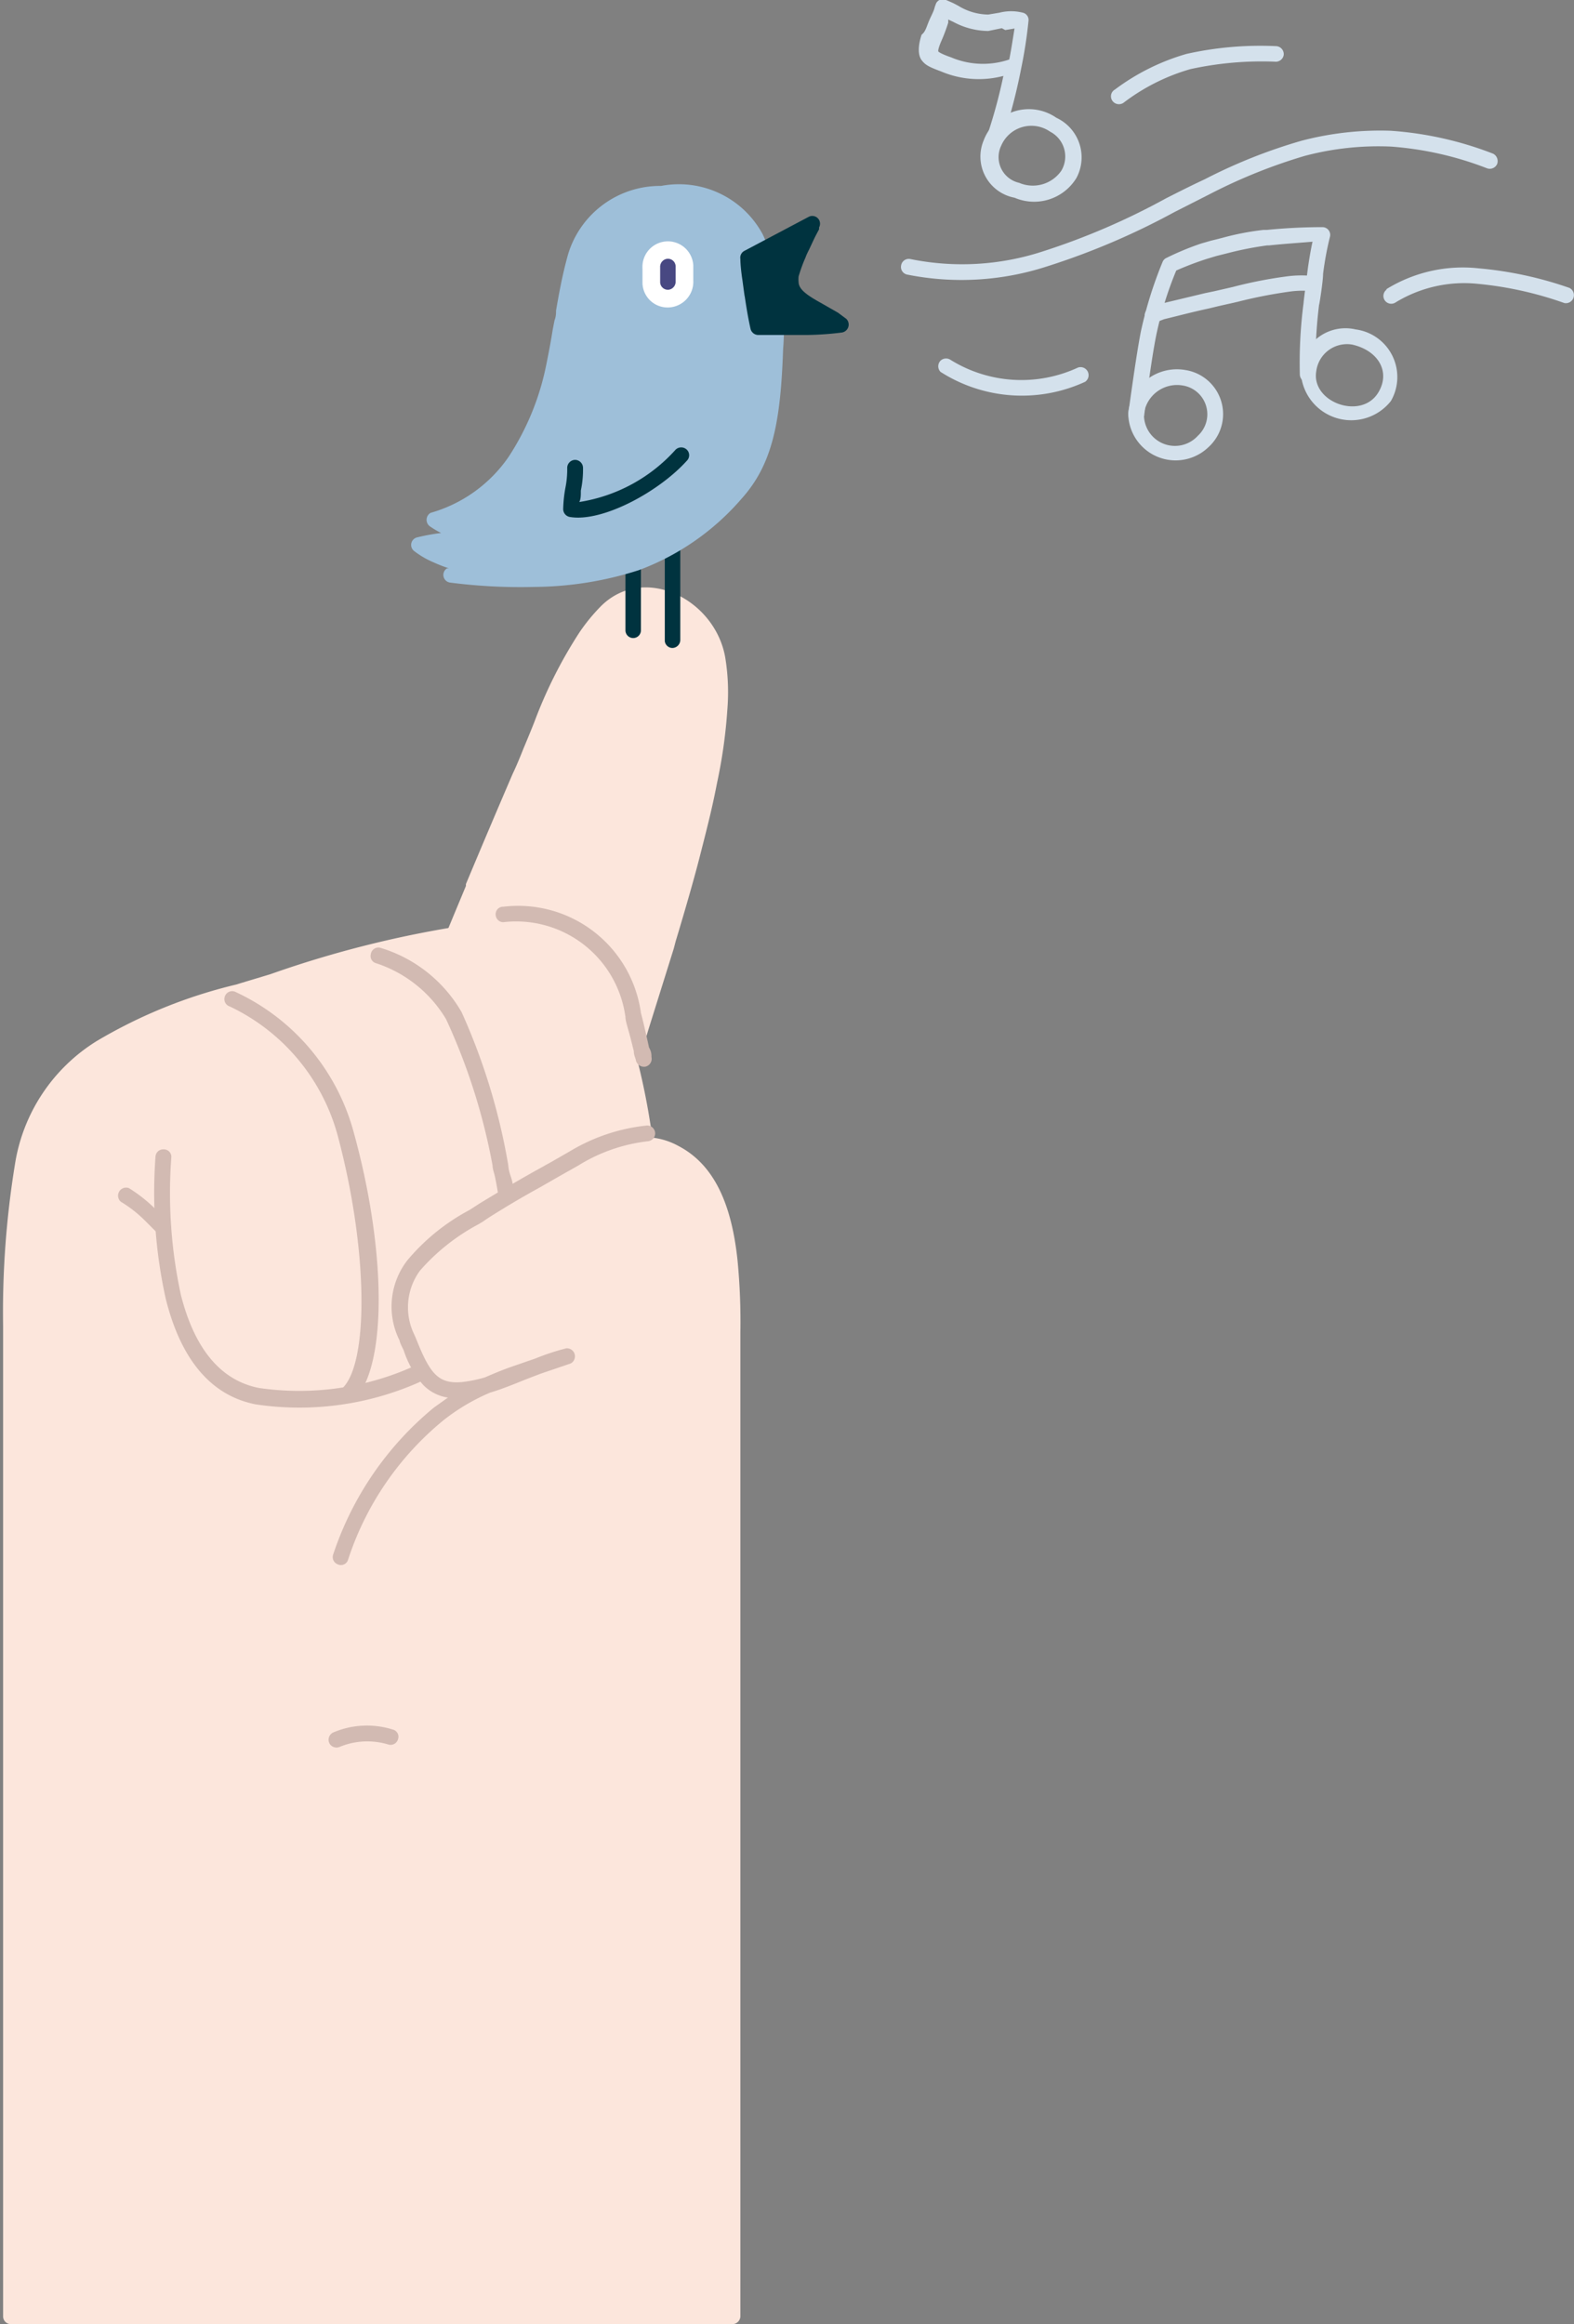 <svg xmlns="http://www.w3.org/2000/svg" id="Calque_1" data-name="Calque 1" viewBox="0 0 50.81 75"><rect x="0" y="0" width="50.81" height="75" fill="#808080" stroke="none"/><defs><style>.cls-1{fill:#fce6dc}.cls-2{fill:#d2bab2}.cls-3{fill:#00333f}.cls-7,.cls-8{fill:#d4e1ec}.cls-8{fill-rule:evenodd}</style></defs><path id="Path" d="M25.72 32.94a.28.28 0 0 1-.19-.38v-.08l.1-.26.37-.89 1.14-2.74v-.06a371.3 371.3 0 0 1 1.51-3.56c.11-.23.22-.49.35-.82.06-.14.3-.72.36-.88a14.76 14.76 0 0 1 1.45-2.87 6 6 0 0 1 .7-.85c1.39-1.36 3.67-.21 4 1.66a6.89 6.89 0 0 1 .07 1.68 16.41 16.41 0 0 1-.33 2.36c-.14.72-.25 1.18-.55 2.35-.17.67-.44 1.62-.79 2.78l-.06.23-.82 2.62c-.09.31-.19.6-.27.86 0 .09 0 .17-.07.24v.09a.26.26 0 0 1-.32.17Z" class="cls-1" transform="translate(-12.1)"/><path id="Path-2" d="M33.13 36.51a22.46 22.46 0 0 0-.51-2.51c0-.18-.06-.22-.17-.66-.72-2.79-2-3.85-4.63-3.58a34.57 34.57 0 0 0-7 1.68l-.93.28-.16.05a16.14 16.14 0 0 0-4.5 1.82 5.71 5.71 0 0 0-2.65 4 29.6 29.6 0 0 0-.38 5.2v31.96a.25.25 0 0 0 .25.25h23.29a.26.26 0 0 0 .26-.25V43a20.61 20.61 0 0 0-.09-2.31c-.19-1.84-.76-3.11-1.91-3.71a2.29 2.29 0 0 0-.85-.27s-.01-.15-.02-.2Z" class="cls-1" data-name="Path" transform="translate(-12.1)"/><path id="Path-3" d="M16 38.78a4.06 4.06 0 0 1 .78.61l.2.2.2.2a.25.25 0 0 0 .36-.36l-.21-.21-.2-.19a4.77 4.77 0 0 0-.87-.69.26.26 0 0 0-.26.44Z" class="cls-2" data-name="Path" transform="translate(-12.1)"/><path id="Path-4" d="M24.23 31.08a4.12 4.12 0 0 1 2.27 1.81 19.68 19.68 0 0 1 1.5 4.72c0 .12.05.22.09.42s.06.32.08.44 0 .13 0 .2a.24.24 0 0 0 .3.18.25.25 0 0 0 .19-.3v-.19c0-.07 0-.19-.08-.42s-.06-.31-.09-.44A20.2 20.2 0 0 0 27 32.66a4.53 4.53 0 0 0-2.64-2.08.25.25 0 0 0-.29.21.24.24 0 0 0 .16.29Z" class="cls-2" data-name="Path" transform="translate(-12.1)"/><path id="Path-5" d="M23.51 45.19c1.08-1 1.09-4.76 0-8.68A7 7 0 0 0 19.68 32a.25.25 0 0 0-.32.15.25.25 0 0 0 .16.33A6.49 6.49 0 0 1 23 36.64c1 3.74 1 7.39.14 8.17a.25.25 0 1 0 .34.38Z" class="cls-2" data-name="Path" transform="translate(-12.1)"/><path id="Path-6" d="M24.77 55.81a2.77 2.77 0 0 0-1.92.1.26.26 0 0 0-.12.34.26.26 0 0 0 .34.12 2.33 2.33 0 0 1 1.58-.07.25.25 0 0 0 .3-.18.24.24 0 0 0-.18-.31Z" class="cls-2" data-name="Path" transform="translate(-12.1)"/><path id="Path-7" d="M30.52 44a.26.26 0 0 0-.14-.49 7.65 7.65 0 0 0-1 .33l-.84.29c-.3.11-.56.22-.79.32a4.42 4.42 0 0 1-.74.15c-.72.06-1-.23-1.41-1.23 0 0-.1-.25-.13-.31a2 2 0 0 1 .19-2.06 6.65 6.65 0 0 1 1.88-1.49l.15-.09.16-.11c.49-.31 1-.62 1.69-1l.61-.35.62-.35a5.42 5.42 0 0 1 2.23-.78.26.26 0 0 0 .25-.26.26.26 0 0 0-.26-.25 6 6 0 0 0-2.49.83l-.61.35-.63.35c-.67.38-1.21.7-1.7 1l-.17.11-.14.09a6.72 6.72 0 0 0-2 1.62 2.44 2.44 0 0 0-.25 2.59c0 .06.12.29.13.31a3.22 3.22 0 0 0 .62 1.11 1.39 1.39 0 0 0 .81.42l-.45.32a10.35 10.35 0 0 0-3.25 4.73.25.25 0 0 0 .14.33.24.24 0 0 0 .33-.13 9.7 9.7 0 0 1 3.1-4.53 6.58 6.58 0 0 1 1.49-.88c.31-.09.67-.23 1.16-.43l.47-.18Z" class="cls-2" data-name="Path" transform="translate(-12.1)"/><path id="Path-8" d="M25.65 44a9 9 0 0 1-5.19.79c-1.27-.25-2.09-1.31-2.52-3a15.52 15.52 0 0 1-.31-4.44.24.24 0 0 0-.24-.26.25.25 0 0 0-.27.23 15.84 15.84 0 0 0 .33 4.59c.47 1.89 1.41 3.12 2.91 3.41a9.54 9.54 0 0 0 5.48-.81.26.26 0 0 0 .14-.33.26.26 0 0 0-.33-.18Z" class="cls-2" data-name="Path" transform="translate(-12.1)"/><path id="Path-9" d="M28.34 29.76a3.56 3.56 0 0 1 3.95 3.06c0 .14.09.38.18.74l.09.36c0 .14.06.23.07.31a.27.27 0 0 0 .31.19.26.26 0 0 0 .19-.31c0-.08 0-.17-.08-.31 0 0-.06-.28-.08-.36-.08-.36-.14-.6-.18-.75a4 4 0 0 0-4.44-3.43.24.24 0 0 0-.25.25.25.25 0 0 0 .24.25Z" class="cls-2" data-name="Path" transform="translate(-12.1)"/><path id="Path_3" d="M32.79 17.39v2.95a.25.25 0 0 1-.5 0v-2.95a.25.25 0 1 1 .5 0Z" class="cls-3" data-name="Path 3" transform="translate(-12.1)"/><path id="Path_5" d="M33.56 20.69v-3.33a.25.25 0 0 1 .5 0v3.3a.26.26 0 0 1-.26.25.25.25 0 0 1-.24-.22Z" class="cls-3" data-name="Path 5" transform="translate(-12.1)"/><path id="Path-10" d="M26.59 18.34h-.06a.25.25 0 0 0 .1.46 17.65 17.65 0 0 0 2.72.14 11.26 11.26 0 0 0 3.37-.54 8.11 8.11 0 0 0 3.33-2.32c1-1.12 1.25-2.49 1.33-4.83a7.25 7.25 0 0 0-.66-3.69A3.07 3.07 0 0 0 33.44 6a3.1 3.1 0 0 0-3 2.2c-.14.5-.25 1-.39 1.82 0 .09 0 .19-.05.32l-.06.31c-.08.5-.14.79-.2 1.09a8.43 8.43 0 0 1-1.22 3A4.57 4.57 0 0 1 26 16.55a.26.26 0 0 0 0 .45 2.77 2.77 0 0 0 .34.2 6.55 6.55 0 0 0-.77.14.25.25 0 0 0-.09.45 2.77 2.77 0 0 0 .6.35 4.87 4.87 0 0 0 .51.2Z" data-name="Path" style="fill:#9ebfd9" transform="translate(-12.1)"/><path id="Path_2" d="M33.91 14.51a.26.26 0 0 1 .36 0 .25.25 0 0 1 0 .36c-.9 1-2.74 2-3.79 1.81a.26.26 0 0 1-.2-.25 4.3 4.3 0 0 1 .07-.68 3 3 0 0 0 .06-.65.26.26 0 0 1 .25-.26.26.26 0 0 1 .26.25 3.24 3.24 0 0 1-.07.74c0 .16 0 .28-.05.37a5.27 5.27 0 0 0 3.11-1.69Z" class="cls-3" data-name="Path 2" transform="translate(-12.1)"/><path id="Path_4" d="M34.48 8.56v.49a.83.83 0 0 1-.77.87.81.81 0 0 1-.87-.77v-.49a.82.82 0 1 1 1.64-.1Z" data-name="Path 4" style="fill:#fff" transform="translate(-12.1)"/><path id="Path_6" d="M33.91 8.59v.49a.26.26 0 0 1-.23.27.25.25 0 0 1-.27-.24v-.49a.26.26 0 0 1 .24-.27.25.25 0 0 1 .26.24Z" data-name="Path 6" style="fill:#484882" transform="translate(-12.1)"/><path id="Path_7" d="m38.59 9.77.28.16.28.16.27.2a.26.26 0 0 1-.14.44 9.9 9.9 0 0 1-1.13.08h-1.58a.26.26 0 0 1-.24-.19c-.07-.31-.12-.59-.19-1.06 0 .05-.06-.43-.08-.56S36 8.56 36 8.36a.25.25 0 0 1 .14-.27L38.2 7a.25.25 0 0 1 .34.34v.06l-.09.17c-.09.17-.17.36-.26.54s-.07.17-.11.25a5 5 0 0 0-.2.56.93.93 0 0 0 0 .19c.01.22.24.4.71.66Z" class="cls-3" data-name="Path 7" transform="translate(-12.1)"/><path id="Path_8" d="M41.49 8.36a8.37 8.37 0 0 0 4.25-.24 22.55 22.55 0 0 0 4-1.72c.73-.37.92-.46 1.26-.62a17.13 17.13 0 0 1 3.12-1.24A10 10 0 0 1 57 4.22a11.25 11.25 0 0 1 3.3.74.27.27 0 0 1 .13.33.26.26 0 0 1-.33.14 10.74 10.74 0 0 0-3.1-.7 9.31 9.31 0 0 0-2.78.3 17.41 17.41 0 0 0-3 1.2L50 6.85a23.39 23.39 0 0 1-4.11 1.75 8.93 8.93 0 0 1-4.51.26.25.25 0 0 1-.19-.3.25.25 0 0 1 .3-.2Z" class="cls-7" data-name="Path 8" transform="translate(-12.1)"/><path id="Path_9" d="M48.09 2.89a7.15 7.15 0 0 1 2.31-1.15 10.92 10.92 0 0 1 2.91-.25.26.26 0 0 1 .23.28.26.26 0 0 1-.29.22 10.82 10.82 0 0 0-2.72.24 6.52 6.52 0 0 0-2.14 1.07.26.26 0 0 1-.39-.06.25.25 0 0 1 .09-.35Z" class="cls-7" data-name="Path 9" transform="translate(-12.1)"/><path id="Path_10" d="M42.78 11.61a4.34 4.34 0 0 0 4.12.25.26.26 0 0 1 .23.46 4.88 4.88 0 0 1-4.67-.32.26.26 0 0 1 0-.36.26.26 0 0 1 .32-.03Z" class="cls-7" data-name="Path 10" transform="translate(-12.1)"/><path id="Path_11" d="M56.84 9.34a4.7 4.7 0 0 1 3-.68 12.06 12.06 0 0 1 2.92.63.26.26 0 0 1-.16.49 11.6 11.6 0 0 0-2.79-.62 4.25 4.25 0 0 0-2.66.6.25.25 0 0 1-.28-.42Z" class="cls-7" data-name="Path 11" transform="translate(-12.1)"/><path id="Path_12" d="M46.85 5.74a1.6 1.6 0 0 1-2 .64 1.35 1.35 0 0 1-1-1.84 1.56 1.56 0 0 1 2.35-.74 1.41 1.41 0 0 1 .65 1.94ZM46 4.25a1.06 1.06 0 0 0-1.58.45.85.85 0 0 0 .58 1.2 1.12 1.12 0 0 0 1.36-.39.9.9 0 0 0-.36-1.26Z" class="cls-8" data-name="Path 12" transform="translate(-12.1)"/><path id="Path_13" d="M44.07 4.86a.24.24 0 0 1-.16-.32 17 17 0 0 0 .58-2.09 3.11 3.11 0 0 1-2-.14c-.4-.15-.52-.21-.64-.37s-.12-.46 0-.82c.15-.12.15-.27.3-.58s.1-.27.15-.38a.24.24 0 0 1 .34-.16l.14.06.11.05.15.08a1.89 1.89 0 0 0 .96.28l.36-.06a1.54 1.54 0 0 1 .76 0 .24.24 0 0 1 .18.27 14.64 14.64 0 0 1-.23 1.5 18.66 18.66 0 0 1-.68 2.54.25.25 0 0 1-.32.14Zm.37-3.95L44 1a2.42 2.42 0 0 1-1.12-.29l-.17-.08v.1a5.53 5.53 0 0 1-.23.61c-.09.21-.1.3-.09.32s.12.09.41.19a2.64 2.64 0 0 0 1.88.07c.07-.35.12-.7.17-1l-.3.05Z" class="cls-8" data-name="Path 13" transform="translate(-12.1)"/><path id="Path_14" d="M48.52 13.33a1.58 1.58 0 0 1 1.84-1.39 1.44 1.44 0 0 1 .75 2.49 1.53 1.53 0 0 1-2.59-1.1Zm2.25.73a.94.94 0 0 0-.49-1.62 1.08 1.08 0 0 0-1.25.89 1 1 0 0 0 1.74.73Z" class="cls-8" data-name="Path 14" transform="translate(-12.1)"/><path id="Path_15" d="M54.09 11.89a1.45 1.45 0 0 1 1.77-1.26A1.55 1.55 0 0 1 57 12.94a1.63 1.63 0 0 1-2.91-1.05Zm1.66-.77a1 1 0 0 0-1.16.86c-.17 1 1.45 1.59 2 .69.41-.67 0-1.36-.84-1.55Z" class="cls-8" data-name="Path 15" transform="translate(-12.1)"/><path id="Path_16" d="M53.06 7.92H53a10.86 10.86 0 0 0-1.27.25l-.36.09-.3.09a10.09 10.09 0 0 0-1 .38 11.68 11.68 0 0 0-.64 2.06c-.1.49-.21 1.21-.39 2.57a.26.26 0 1 1-.51-.07c.19-1.37.3-2.09.4-2.6a13.23 13.23 0 0 1 .7-2.24.24.24 0 0 1 .13-.13 9 9 0 0 1 1.11-.46l.31-.09.36-.09a8.71 8.71 0 0 1 1.34-.26h.11q.9-.09 1.8-.09a.25.25 0 0 1 .24.32 10 10 0 0 0-.22 1.19c0 .23-.12 1-.13 1a15.21 15.21 0 0 0-.11 2.24.26.26 0 0 1-.25.26.26.26 0 0 1-.26-.25 14.9 14.9 0 0 1 .12-2.31c0-.05.1-.81.13-1.05s.1-.67.16-.93c-.47.04-.94.07-1.41.12Z" class="cls-7" data-name="Path 16" transform="translate(-12.1)"/><path id="Path_17" d="M54.5 9.4a3.18 3.18 0 0 0-.69 0 15.18 15.18 0 0 0-1.76.34l-.62.14-.29.07c-.64.14-1 .24-1.46.35l-.26.1a.25.25 0 1 1-.23-.45 2.55 2.55 0 0 1 .35-.14L51 9.46l.29-.06.61-.14a14.1 14.1 0 0 1 1.81-.35 3.66 3.66 0 0 1 .81 0 .26.26 0 0 1 0 .51Z" class="cls-7" data-name="Path 17" transform="translate(-12.1)"/></svg>